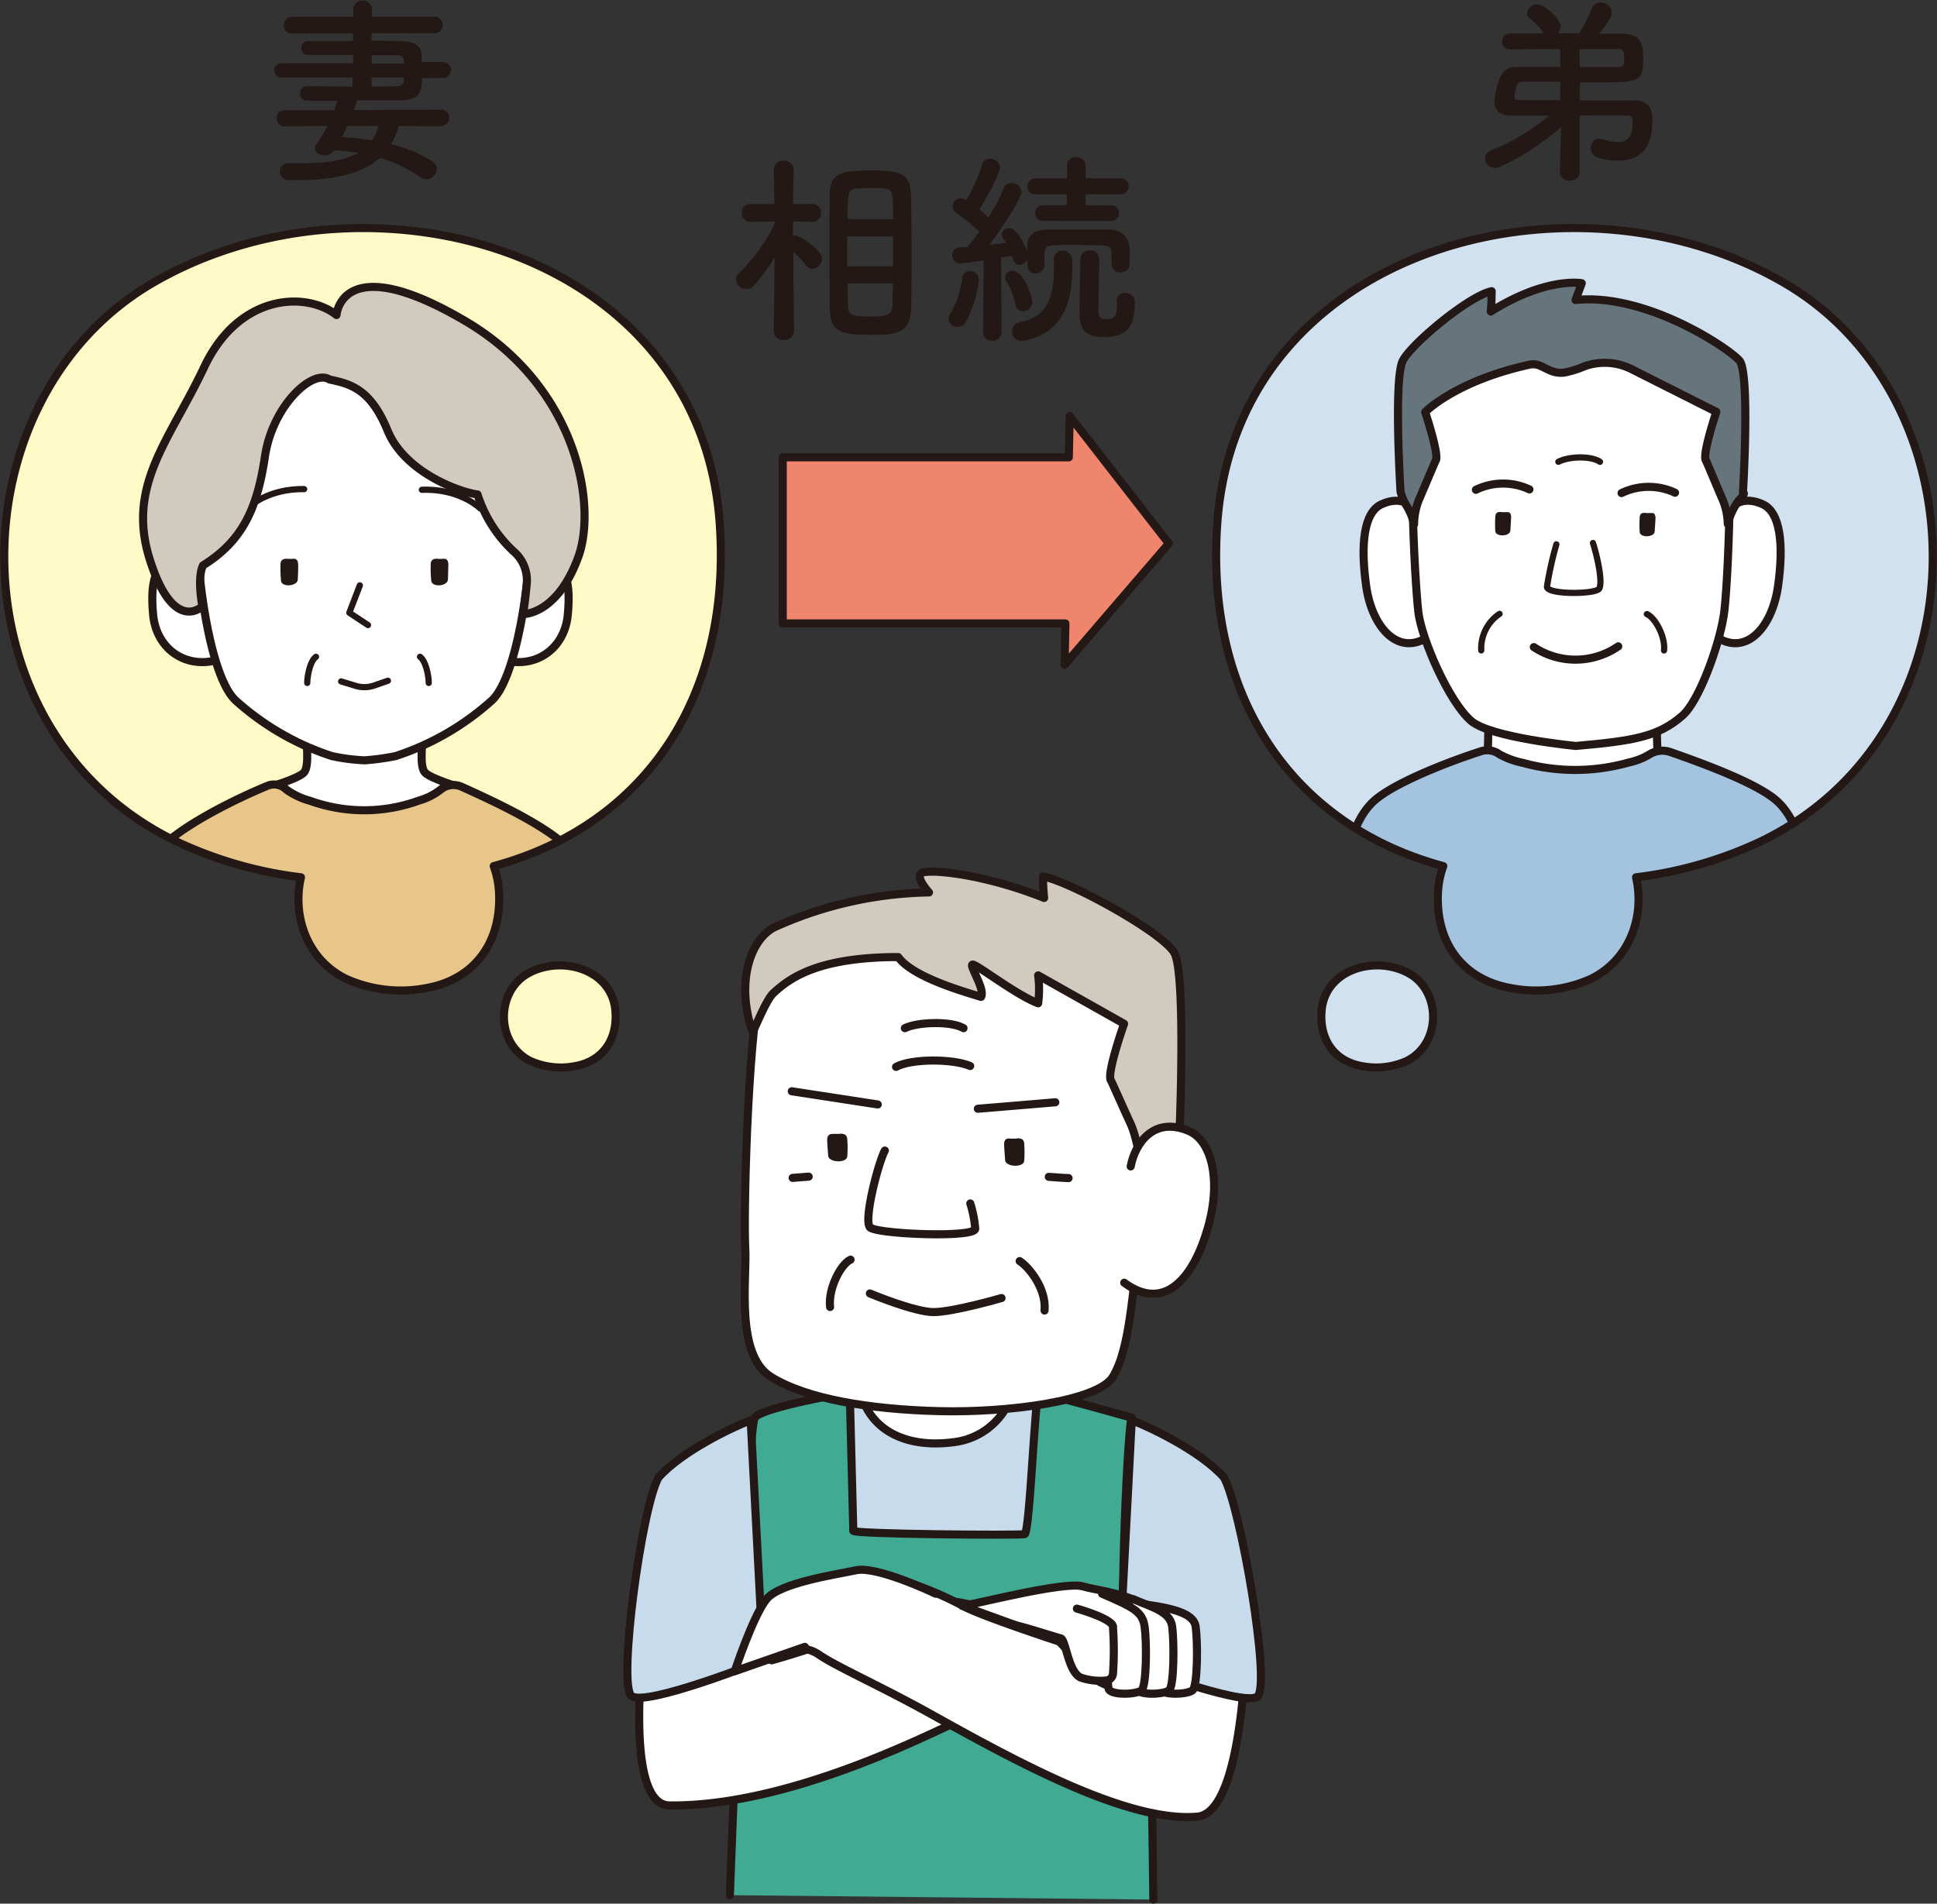 <svg xmlns="http://www.w3.org/2000/svg" viewBox="0 0 311.24 305.95"><rect x="0" y="0" width="311.24" height="305.95" fill="#333333" stroke="none"/><defs><clipPath id="clip-path" transform="translate(-2.38)"><path class="cls-1" d="M0 0h316v306H0z"/></clipPath><clipPath id="clip-path-2" transform="translate(-2.38)"><path class="cls-2" d="M198 83.79c3.35-43.93 56.76-58.22 91-38.36 32.29 18.74 32.64 71.95-3.4 89.66a65.34 65.34 0 01-20.34 5.91c1.42 6.12-.89 13.2-7.25 16.32a21.5 21.5 0 01-12.94 1.47c-7.85-1.41-12.23-7.59-11.6-15.84a14.59 14.59 0 01.82-3.75c-24.78-6.72-38.37-27.82-36.29-55.41z"/></clipPath><clipPath id="clip-path-3" transform="translate(-2.38)"><path class="cls-1" d="M118 83.79c-3.35-43.93-56.76-58.22-91-38.36-32.29 18.74-32.64 71.95 3.4 89.66A65.34 65.34 0 0050.74 141c-1.42 6.12.88 13.2 7.25 16.32a21.5 21.5 0 0012.94 1.47c7.85-1.41 12.23-7.59 11.6-15.84a14.59 14.59 0 00-.82-3.75c24.78-6.72 38.36-27.82 36.29-55.41z"/></clipPath><style>.cls-1,.cls-15,.cls-2{fill:none}.cls-11,.cls-15,.cls-2,.cls-8,.cls-9{stroke:#231815;stroke-linecap:round;stroke-linejoin:round}.cls-11,.cls-2,.cls-8,.cls-9{stroke-width:1.3px}.cls-7{fill:#231815}.cls-8{fill:#c8dbec}.cls-9{fill:#fff}.cls-11{fill:#d1cabf}</style></defs><g id="レイヤー_2" data-name="レイヤー 2"><g clip-path="url(#clip-path)" id="contents"><path d="M198 83.79c3.35-43.93 56.76-58.22 91-38.36 32.29 18.74 32.64 71.95-3.4 89.66a65.34 65.34 0 01-20.34 5.91c1.42 6.12-.89 13.2-7.25 16.32a21.5 21.5 0 01-12.94 1.47c-7.85-1.41-12.23-7.59-11.6-15.84a14.59 14.59 0 01.82-3.75c-24.78-6.72-38.37-27.82-36.29-55.41z" transform="translate(-2.38)" fill="#d1e1ef"/><path d="M92.44 171.34a12 12 0 01-7.21-.81c-5.61-2.76-5.56-11.06-.52-14 5.33-3.1 13.66-.87 14.18 6 .35 4.59-2.08 8.03-6.45 8.81z" fill="#fffac6" stroke-width="1.3" stroke="#231815" stroke-linecap="round" stroke-linejoin="round"/><path d="M118 83.79c-3.35-43.93-56.76-58.22-91-38.36-32.29 18.74-32.64 71.95 3.4 89.66A65.34 65.34 0 0050.74 141c-1.42 6.12.88 13.2 7.25 16.32a21.5 21.5 0 0012.94 1.47c7.85-1.41 12.23-7.59 11.6-15.84a14.59 14.59 0 00-.82-3.75c24.78-6.72 38.36-27.82 36.29-55.41z" transform="translate(-2.38)" fill="#fffac6"/><path class="cls-7" d="M129.91 53.26a1.45 1.45 0 01-1.6 1.37 1.43 1.43 0 01-1.59-1.37l.13-11.9a29.71 29.71 0 01-3.3 4.5 1.64 1.64 0 01-2.9-.95 1.56 1.56 0 01.52-1.07 28.91 28.91 0 005.68-7.84v-.4l-3.75.06a1.44 1.44 0 110-2.87h3.71l-.09-5.51a1.44 1.44 0 011.59-1.43 1.48 1.48 0 011.6 1.43s-.07 2.58-.1 5.51H133a1.44 1.44 0 010 2.87l-3.19-.06v2.31a1.53 1.53 0 01.36-.07c.65 0 4.3 2.32 4.3 3.75a1.7 1.7 0 01-1.57 1.63 1.25 1.25 0 01-1-.55 15.5 15.5 0 00-2.05-2.19c0 5.09.13 12.75.13 12.75zm5.74-12.78c0-3.29 0-6.58.06-9.19 0-3.74 2.28-3.88 6.68-3.88 3.52 0 6.26 0 6.36 3.69.06 2.74.1 6.19.1 9.68 0 3 0 6.06-.07 8.7-.06 3.59-1.79 4.33-5.7 4.33-5.45 0-7.27-.16-7.37-4.26-.03-2.55-.06-5.81-.06-9.07zM145.88 38h-7.36v4.8h7.36zm0-2.77c0-1.08 0-2.09-.07-3-.06-1.92-.23-2-3.52-2-.68 0-1.37 0-2 .07-1.69.09-1.72.61-1.72 4.92zm-7.3 10.33c0 1.21 0 2.35.06 3.32 0 1.86.52 2 4 2 3 0 3.13-.71 3.16-2.11 0-1 0-2.09.07-3.23zm17.66 6.98a1.38 1.38 0 01-1.44-1.27 1.52 1.52 0 01.26-.84 15.28 15.28 0 001.94-5.71 1.21 1.21 0 011.24-1.14 1.41 1.41 0 011.44 1.47 20.49 20.49 0 01-2.12 6.78 1.54 1.54 0 01-1.32.71zm24.73-10v-1c0-1.66 0-2.08-1.63-2.11-1.24 0-3-.07-4.62-.07-4.18 0-4.44 0-4.53 1.63v1.61a1.37 1.37 0 01-2.74 0v-.91a1.4 1.4 0 01-1.24.88c-.36 0-1-.2-1.21-1.47-.49.1-1.07.2-1.76.29l.07 11.87a1.46 1.46 0 01-1.5 1.53 1.41 1.41 0 01-1.47-1.5l.1-11.44c-1.56.23-3.55.49-3.85.49a1.25 1.25 0 01-1.2-1.34 1.13 1.13 0 011-1.21l1.44-.09c.58-.69 1.27-1.53 1.92-2.45a29 29 0 00-3.68-3 1.33 1.33 0 01-.62-1.07 1.31 1.31 0 011.3-1.31 1.94 1.94 0 01.88.3 24.11 24.11 0 002.51-5.64 1.26 1.26 0 011.3-1 1.55 1.55 0 011.63 1.34c0 1.07-2.54 5.64-3.32 6.78.52.42 1 .91 1.47 1.3a35.35 35.35 0 002.47-4.72 1.24 1.24 0 011.21-.82 1.56 1.56 0 011.63 1.44c0 .91-2.81 5.37-5.18 8.5 1-.1 1.92-.23 2.67-.32-.13-.23-.3-.43-.43-.62a1.18 1.18 0 01-.26-.72 1.08 1.08 0 011.18-1c1.43 0 2.67 3 2.9 3.72v-.71c0-1.66 1-2.77 3.13-2.8h10.2a3.1 3.1 0 013.16 3v2.58a1.4 1.4 0 01-1.53 1.3 1.32 1.32 0 01-1.37-1.24zm-15.44 6.38a11.08 11.08 0 00-1.41-3.68 1.43 1.43 0 01-.23-.72 1.11 1.11 0 011.18-1c1.86 0 3.19 4.3 3.19 5a1.51 1.51 0 01-1.5 1.5 1.2 1.2 0 01-1.23-1.13zm1 5.9a1.52 1.52 0 01-1.53-1.59 1.44 1.44 0 011.21-1.44c4.47-.84 5.51-4 5.51-8.8v-1.27a1.33 1.33 0 011.4-1.43 1.52 1.52 0 011.56 1.53v1.24c0 5.21-1.3 10.36-7.62 11.67a2.85 2.85 0 01-.49.06zm3.48-19.32a1.2 1.2 0 01-1.3-1.21 1.26 1.26 0 011.3-1.3h3.79v-1.76h-5a1.22 1.22 0 01-1.32-1.23 1.31 1.31 0 011.34-1.34h5V26.7a1.39 1.39 0 011.46-1.44 1.43 1.43 0 011.53 1.44v1.95h5.64a1.29 1.29 0 010 2.58h-5.64V33h4.11a1.17 1.17 0 011.24 1.23 1.19 1.19 0 01-1.24 1.28zm11.77 12.9a1.24 1.24 0 011.34-1.3 1.45 1.45 0 011.59 1.56c0 3.59-.91 5.51-5 5.51-3.23 0-3.85-1.5-3.85-3.75 0-1.3.07-7.88.13-8.9a1.47 1.47 0 011.53-1.27C179 40.22 179 41.46 179 42c0 1.76-.13 6.1-.13 7.73 0 1.33.36 1.56 1.14 1.56 1.44 0 1.86-.32 1.86-2.54v-.36zM73.17 20.31l-6.71-.07a12.07 12.07 0 01-1.24 2.93 22.21 22.21 0 016.62 2.74 1.45 1.45 0 01.71 1.24 1.68 1.68 0 01-1.63 1.66 1.75 1.75 0 01-1-.32 21.49 21.49 0 00-6.51-3.1c-2.64 2.35-6.82 3.55-13.07 3.55h-1.5a1.41 1.41 0 01-1.5-1.4 1.3 1.3 0 011.43-1.31h2.19c3.94 0 6.9-.49 9-1.67a38.57 38.57 0 00-3.85-.39 1.94 1.94 0 01-1.6.79c-.78 0-1.53-.46-1.53-1.14a1.27 1.27 0 01.3-.75A23.75 23.75 0 0055 20.24l-6.78.07A1.25 1.25 0 0146.84 19a1.27 1.27 0 011.33-1.3h7.89c.2-.49.36-1 .55-1.5h-5a1.08 1.08 0 01-1-1.17 1.08 1.08 0 011-1.18c2.41 0 4.89.07 7.43.07v-1.47H47.59a1.12 1.12 0 01-1.15-1.14 1.1 1.1 0 011.15-1.14h11.53V8.83h-7.43a1 1 0 01-.88-1.08 1.08 1.08 0 011-1.17h7.3v-1.2h-9.8A1.28 1.28 0 0148 4a1.27 1.27 0 011.33-1.3h9.81V1.3a1.53 1.53 0 013 0v1.4h10A1.26 1.26 0 0173.5 4a1.27 1.27 0 01-1.34 1.34H62.09v1.2c1.6 0 3.16 0 4.66.07 2.09 0 3.32.68 3.39 2.28v1.08h3.52a1.29 1.29 0 010 2.57H70.2c0 2.32-.55 3.59-3.42 3.59h-7c-.2.49-.36 1-.56 1.56l13.92-.06a1.31 1.31 0 110 2.61zm-15-.07c-.26.62-.55 1.21-.85 1.79a44.65 44.65 0 014.83.52 8.07 8.07 0 001.07-2.31zm9.1-10.49a.9.9 0 00-1-.88H62.1v1.34h5.2zm-5.18 2.7v1.47c1.4 0 2.77 0 4.17-.07a.93.93 0 001-.91v-.49zm194.12 6.1v9.12a1.45 1.45 0 01-1.6 1.34 1.43 1.43 0 01-1.59-1.31l.19-7.27c-3.39 3.07-9.32 6.55-10.59 6.55a1.57 1.57 0 01-1.62-1.49 1.46 1.46 0 011-1.34 33.74 33.74 0 009.29-5.57h-5.77c-1.56 0-3-.42-3-2.12a11.59 11.59 0 01.72-3.52c.58-1.69 1.33-2.15 3.13-2.18h6.71V7.89c-3.1 0-6.16 0-8.08.06a1.23 1.23 0 01-1.27-1.27 1.28 1.28 0 011.27-1.3h5.48l-.07-.1a9.58 9.58 0 00-2.25-2.32 1.12 1.12 0 01-.42-.84 1.59 1.59 0 011.69-1.4c1.27 0 3.71 2.47 3.71 3.52a1.58 1.58 0 01-.45 1.11h3.39a19.07 19.07 0 002.05-3.95 1.49 1.49 0 011.44-1 1.75 1.75 0 011.82 1.6c0 .88-1.56 2.83-2.05 3.42h3.75c3.22.06 3.32 2 3.32 4.14 0 3.42-.78 3.68-6.16 3.68h-4v2.9h8.64c2 0 3 .91 3 3.06 0 3-.69 6.62-5.58 6.62a11 11 0 01-3.09-.46A1.65 1.65 0 01258 23.7a1.34 1.34 0 011.33-1.41 2.35 2.35 0 01.62.1 8.46 8.46 0 002.38.43c1 0 2.38-.14 2.38-3.26 0-.82-.32-1-1-1zm-3.13-5.41h-5.9c-.68 0-.91.16-1.07.65a7.77 7.77 0 00-.4 1.66c0 .46.3.65.79.65h6.58zm3.13-2.35h6c1.18 0 1.14-.33 1.14-1.47 0-1.36-.29-1.43-1.14-1.43h-6.06z" transform="translate(-2.38)"/><path class="cls-8" d="M168.11 222.28c-3-1.72-9.56-.54-12.89-.52-5.15 0-10.3.16-15.43.51-.86.16-1.81 1.83-2.8 2.08a70.94 70.94 0 00-13.32 4.65l.21 70.49 59 .26-1-71.76c-7.03-2.99-13.54-5.58-13.77-5.71z" transform="translate(-2.38)"/><path class="cls-9" d="M166.2 219.64c.56 0-2.24 6.78-2.55 7.24a11.23 11.23 0 01-8.06 4.91c-8.57 1.14-15.38-2.67-15.38-11.73 0-1.67 25.94-.42 25.99-.42z" transform="translate(-2.38)"/><path d="M185.32 305.3s-.18-14.84-.37-26.67c0-1.67-4.49-6.85-4.51-8.61-.34-20.52 1-42.17 1.41-42.17 0 0-14.29-4-14.92-4s-1.44 22.5-2.29 22.72-28.19 0-27.53-.56l-.57-22.25s-14 2.38-15.26 4.07-4 76.76-4 76.76" fill="#41aa93" stroke-width="1.3" stroke="#231815" stroke-linecap="round" stroke-linejoin="round"/><path class="cls-9" d="M185.61 198.9c-1.38 8.83-1.59 17.73-4.42 22.39-2.37 3.89-16.88 5.79-27.92 5.51s-21.22-1.92-27-5.51-3.86-15.73-4.14-20.7.28-32.06 2.49-42.83c1.14-5.58 17.5-7.38 33.14-6.85 14.53.48 28.08 4.71 29 8 2.48 9.11-.55 30.64-.55 30.64" transform="translate(-2.38)"/><path class="cls-2" d="M144.56 184.92c-1.08 2-3.46 11.27-2.38 12.35s16.9 1.73 16.9.21a18.41 18.41 0 00-.79-4.06" transform="translate(-2.38)"/><path class="cls-2" d="M157.12 178.2l12.45-1.04m-42.35-1.77l13.82 2.12"/><path class="cls-2" d="M163.31 208.62s-7.8 2.26-10.91 2.26-10.25-3-10.25-3" transform="translate(-2.38)"/><path class="cls-11" d="M146.71 153.82c2.25 3.11 9.85 5.36 13.31 6.4.69-1.21-1.9-5-1.38-5.19s6.91 4.84 10.55 6.22a17.08 17.08 0 000-4.49l13.81 7.78s-2.94 8.3-2.08 9.16c.8 1.75 2 4.48 3.13 6.92 1.29 2.88 1.89 8.3 1.89 8.3l6-7.78s1-24.73-.87-28-16.59-11.41-21.09-12.28a31.29 31.29 0 00.17 3.46c-10-4-18.67-4.67-19.71-4s1.21 3.11 1.21 3.11a62.58 62.58 0 00-25 5.68c-4 2.25-5.93 9.28-3.35 16.74.47-.71 2.13-5.07 3.35-6.24 2.49-2.28 6.92-5.79 20.06-5.79z" transform="translate(-2.38)"/><path class="cls-9" d="M184.06 187.47c.69-3.63 3.63-8.12 9.34-5.7 3.56 1.51 5.28 7.64 3.11 15.39-2.27 8.1-6.92 13.83-13.49 9" transform="translate(-2.38)"/><path class="cls-2" d="M166.22 202.68c1.55 1 4.32 4.49 4 7.95m-31.17-8.18c-1.56.69-3.63 4.67-3.29 7.61m38.32-20.72c-.6 0-3.18-.2-3.18-.2" transform="translate(-2.38)"/><path class="cls-2" d="M129.94 189.11l-2.58.2"/><path class="cls-2" d="M158.27 171.33c-2.78-1.19-9.44-1.21-11.91.14m10.84-6.22c-2-1.19-7.45-1-9.43 0" transform="translate(-2.38)"/><path class="cls-7" d="M165.61 183h-.86a2 2 0 00-.49 0c-.41.1-.52.48-.54.83 0 .59.15 2.26.16 2.57 0 1.17 2.94 1.31 3.07.19a17.9 17.9 0 000-2.74.94.94 0 00-.32-.75 1.51 1.51 0 00-1.02-.1zm-28.43-.76h-.86a1.94 1.94 0 00-.49.05c-.41.1-.52.48-.54.83 0 .59.14 2.26.16 2.57 0 1.17 2.93 1.31 3.07.19a16.71 16.71 0 000-2.74.94.94 0 00-.31-.75 1.52 1.52 0 00-1.03-.15z" transform="translate(-2.38)"/><path class="cls-9" d="M171.31 261.17l3.45 5.74-17.08 9.14c-3.33 1.19-27.3 14.32-47.72 14.12-7.66-.08-4-27.37-4-27.37l19.52-3.58a52.87 52.87 0 01.89 7.62c2.79-.67 22-6.92 25.13-8.75 3.81-2.17 8 1.13 13.39.32 2.27-.34 4.58 1.33 6.42 2.76z" transform="translate(-2.38)"/><path class="cls-8" d="M123 228.26c-2.91 1.12-11 4.93-14.8 9.19-2.7 4.72-6.59 33.33-4.35 35.13s21.17-5.74 21.17-5.74z" transform="translate(-2.38)"/><path class="cls-9" d="M131.29 256.52l-4.71 9.2c.67.22 4.17-2 7.4.22 2.7 1.88 10.09 5.14 18.17 9.65 13.94 7.77 31.58 17.35 42.63 16.38 7.62-.68 7.85-29.17 7.85-29.17l-19.52-3.58a53.46 53.46 0 00-.9 7.62c-2.78-.67-22-6.92-25.12-8.75a53.73 53.73 0 00-16.09-5.56c-2.31-.33-7.87 2.56-9.71 3.99z" transform="translate(-2.38)"/><path class="cls-8" d="M184.23 228.26c2.92 1.12 11 4.93 14.81 9.19 2.69 4.72 7.62 33.43 5.38 35.22s-22.21-5.83-22.21-5.83z" transform="translate(-2.38)"/><path class="cls-9" d="M152.71 256.14c-.85-.42-9.54-4.46-12.76-3.77s-12.24 2-14.39 4.63-5.12 11.6-5.12 11.6l11.26-3.92m25.3-6.59c1.67-.14 16.38-4 19.37-3.13 1.61.5 6.08 1 9.07 2.56 2.6 1.32 4.37 5.58 3.07 8.18l-3.92 4.1c-1.33 2.66-6 1.09-7.68-1.37l-4.45-4.73z" transform="translate(-2.38)"/><path class="cls-9" d="M180.33 256.83c3.24 1.37 6 2.05 6.31 4.44s.34 9.55-.51 10.24-5.12.85-5.29-.35-.51-8-.51-8" transform="translate(-2.38)"/><path class="cls-9" d="M184.16 257.58c5.93.72 10 1.47 10.34 3.86s.35 9.55-.51 10.24-5.11.85-5.28-.35-.52-8-.52-8" transform="translate(-2.38)"/><path class="cls-9" d="M184.42 257c3.24 1.37 6 2.05 6.31 4.44s.34 9.55-.51 10.24-5.12.85-5.29-.35-.51-8-.51-8" transform="translate(-2.38)"/><path class="cls-9" d="M179.47 256.15c5.12 2.22 6.49 2.9 6.83 5.29s.34 9.55-.51 10.24-5.12.85-5.3-.35-.51-8-.51-8" transform="translate(-2.38)"/><path class="cls-9" d="M164.29 260.93c1.53.17 7.7 2.18 8.53 2.39s1.19 5.46 3.24 6.31a9.74 9.74 0 004.05.46 1.2 1.2 0 001.11-1.16 52.76 52.76 0 000-7.32c.34-1.36-5.8-3.07-5.8-3.07" transform="translate(-2.38)"/><path fill="#ef856d" stroke-width="1.3" stroke="#231815" stroke-linecap="round" stroke-linejoin="round" d="M187.81 87.35l-15.93-20.48-.14 6.63h-45.97v26.7h45.42l-.13 6.64 16.75-19.49z"/><path d="M218.8 171.34a12 12 0 007.21-.81c5.61-2.76 5.56-11.06.53-14-5.34-3.1-13.67-.87-14.19 6-.35 4.59 2.08 8.03 6.45 8.81z" fill="#d1e1ef" stroke-width="1.3" stroke="#231815" stroke-linecap="round" stroke-linejoin="round"/><g clip-path="url(#clip-path-2)"><path class="cls-9" d="M239.18 116l-.13 5.54-2.26 1.61 16.95 5.01 14.85-4.36-2.26-2.74-.16-4.85-26.99-.21z"/><path class="cls-9" d="M231.67 85.94c-.54-3.1-2.85-6.94-7.33-4.88-2.79 1.29-3.39 6.35-2.44 13.14s5.43 11.81 10.59 7.68m45.82-15.94c.54-3.1 2.85-6.94 7.33-4.88 2.79 1.29 3.39 6.35 2.44 13.14s-5.43 11.81-10.59 7.68" transform="translate(-2.38)"/><path class="cls-9" d="M279.35 98.94c.68-4.19 1.79-28.89 0-38.09-.84-4.48-13.87-6.54-24.37-6.34-10.5-.2-23.91 2.72-24.75 7.2-1.73 9.19-.57 31.09.05 36.65.48 4.22 4.91 14.47 8.51 17.53 3.16 2.69 16.79 4 16.79 4 9.2-.81 13.23-1.46 17.1-4.85 2.64-2.22 5.87-11.04 6.67-16.1z" transform="translate(-2.38)"/><path class="cls-15" d="M258.34 87.27c.85 2.72 1.56 6.42 1 7.34s-8.39 1-8.39-.32a56.37 56.37 0 011.51-6.8" transform="translate(-2.38)"/><path d="M279.62 58.13c-.75-1.4-14.64-11.13-26.46-9.91l1-2.7s-5.66-1.08-14.62 4.55c0 0 .14-1.5.14-3.27-3.6.74-12.72 8.3-14.25 11.11S225.04 79 225.04 79a7.94 7.94 0 001 2.33 10.54 10.54 0 011.18 2.9 10.6 10.6 0 01.94-4.28c.88-2.08 1.87-4.41 2.51-5.9.69-.74-1.67-7.82-1.67-7.82s4.82-5 16.76-7.62c2-.44 3 1.56 5.54 1.28a15.63 15.63 0 003.25-1 9.65 9.65 0 017.63.45l13.6 6.85s-2.35 7.08-1.66 7.82c.64 1.49 1.62 3.82 2.5 5.9a10.6 10.6 0 011 4.29 10.41 10.41 0 011.86-3.88c1.17-1.13.58-1.13.58-1.13s1.1-18.26-.44-21.06z" fill="#66757b" stroke-width="1.3" stroke="#231815" stroke-linecap="round" stroke-linejoin="round"/><path class="cls-15" d="M243.33 98.66a6.69 6.69 0 00-2.94 5.87M267 98.7c1.3.54 3 3.58 2.76 5.84" transform="translate(-2.38)"/><path class="cls-2" d="M239.53 78.72a10 10 0 018.6-.06m14.8.59a10 10 0 018.6-.06" transform="translate(-2.38)"/><path class="cls-15" d="M252.78 74.22c1.63-.87 5.21-1 6.69 0" transform="translate(-2.38)"/><path class="cls-7" d="M243.71 82.32h.67a1.72 1.72 0 01.39 0c.32.09.4.41.42.71 0 .5-.11 1.93-.12 2.2 0 1-2.31 1.11-2.42.16a16.61 16.61 0 010-2.34.84.84 0 01.25-.64 1.14 1.14 0 01.81-.09zm23.2.14h.67a1.72 1.72 0 01.39 0c.32.09.4.41.42.71 0 .5-.12 1.93-.13 2.2 0 1-2.3 1.11-2.41.16a16.61 16.61 0 010-2.34.83.83 0 01.24-.64 1.16 1.16 0 01.82-.09z" transform="translate(-2.38)"/><path class="cls-9" d="M248.84 104a12.1 12.1 0 0013.56-.12" transform="translate(-2.38)"/><path d="M293 163.67a156.64 156.64 0 00-1.3-16c-1.47-9.53-2.53-15.45-6-18.77-3-2.88-11.87-6.13-17.22-8a3.91 3.91 0 00-3.43.34 10.66 10.66 0 01-3.34 1.31 31.61 31.61 0 01-17 .06 13.15 13.15 0 01-3.79-1.39 3.32 3.32 0 00-2.82-.52c-5.2 1.66-14.36 5.19-17.49 8.18-3.47 3.32-4.53 9.24-6 18.77-.64 4.14-1.26 10.24-1.71 16" fill="#a3c3df" stroke-width="1.3" stroke="#231815" stroke-linecap="round" stroke-linejoin="round"/><path class="cls-15" d="M281.6 141.9a17.22 17.22 0 00-1.51 2.75l.5 18.58m-51.14-21.33a17.22 17.22 0 011.51 2.75l-.51 18.58" transform="translate(-2.38)"/></g><path class="cls-2" d="M198 83.79c3.35-43.93 56.76-58.22 91-38.36 32.29 18.74 32.64 71.95-3.4 89.66a65.34 65.34 0 01-20.34 5.91c1.42 6.12-.89 13.2-7.25 16.32a21.5 21.5 0 01-12.94 1.47c-7.85-1.41-12.23-7.59-11.6-15.84a14.59 14.59 0 01.82-3.75c-24.78-6.72-38.37-27.82-36.29-55.41z" transform="translate(-2.38)"/><g clip-path="url(#clip-path-3)"><path class="cls-9" d="M70.69 124.19c-1-1-.37-4.87-.37-7.37H51.56c0 2.5.61 6.37-.37 7.37s-5.77 2.38-5.77 2.38l5 18.37h21l5-18.37s-4.74-1.38-5.73-2.38z" transform="translate(-2.38)"/><path d="M99.36 182.6c-.22-7.54-.67-15.56-1.33-21-1.5-12.51-2.59-20.28-6.14-24.64-3.08-3.78-12.15-8-17.63-10.47a3.23 3.23 0 00-3.5.45 10.06 10.06 0 01-3.42 1.72 25.64 25.64 0 01-17.45.07 12 12 0 01-3.87-1.82 2.81 2.81 0 00-2.89-.68c-5.32 2.18-14.7 6.8-17.9 10.73-3.55 4.36-4.64 12.13-6.14 24.64-.65 5.42-1.3 13.43-1.75 21" fill="#e8c689" stroke-width="1.3" stroke="#231815" stroke-linecap="round" stroke-linejoin="round"/><path class="cls-9" d="M86.4 90.51c.27.08 2.12-1.08 2.76-1.09a4.06 4.06 0 013 1.31c1.85 1.93 1.67 5.56 1.46 8-.5 5.86-5.77 9.21-11.36 7-.01.07 3.57-15.39 4.14-15.22zm-52.21 0c-.27.08-2.12-1.08-2.75-1.09a4.08 4.08 0 00-3 1.31c-1.85 1.93-1.67 5.56-1.46 8 .5 5.86 5.77 9.21 11.36 7 0 .07-3.58-15.39-4.15-15.22z" transform="translate(-2.38)"/><path class="cls-9" d="M61.9 52.69h-1.57c-6.64.14-26.24 3.1-26.24 33.2 0 7.22 2.1 22.77 6.09 26.63a43 43 0 0015.53 9 31.63 31.63 0 005.23.68 38.57 38.57 0 005-.68 43 43 0 0015.53-9c4-3.86 6.1-19.41 6.1-26.63C87.56 56.7 69.09 53 61.9 52.69z" transform="translate(-2.38)"/><path class="cls-15" d="M57.82 94.08l-1.69 4.4 3 1.98"/><path class="cls-7" d="M72.74 89.82h.75a1.55 1.55 0 01.43 0c.36.09.47.46.5.79 0 .57-.06 2.2-.06 2.49 0 1.13-2.52 1.35-2.68.28a18.06 18.06 0 01-.09-2.65.94.94 0 01.25-.74 1.23 1.23 0 01.9-.17zm-24.14 0h.75a1.61 1.61 0 01.44 0c.36.09.46.46.49.79.06.57-.05 2.2-.05 2.49 0 1.13-2.53 1.35-2.69.28a21.34 21.34 0 01-.09-2.65 1 1 0 01.25-.73 1.24 1.24 0 01.9-.18z" transform="translate(-2.38)"/><path class="cls-15" d="M57.2 109.52l2.23.68a4.82 4.82 0 003 0l2.28-.79m14.84-27.69s-3.2-3.22-9.38-3m-28.23 3.11s3.13-3.3 9.31-3.22m18.62 26.95c1 .75 1.4 3.23 1.4 4.2m-18.12-4.2c-1 .75-1.4 3.23-1.4 4.2" transform="translate(-2.38)"/><path class="cls-11" d="M35 90.87c-1 2.09-.1 6.57-.1 6.57S30.3 102 26.47 90s3.14-19.18 8.72-31 16.38-12.2 21.26-8.37c0 0 .73-10.8 20.75 1 18 10.63 21.09 29.63 18.12 37.83-3.39 9.38-8.88 9.24-8.88 9.24s.37-2.49.59-5a6.11 6.11 0 00-2.18-5.13 21.43 21.43 0 01-5.74-9.1c-2.78-.35-11.68-3.49-14.46-10.29s-6.11-7.49-9.33-8.19c-2.7-1.74-9.15 4.19-10.37 12.38S41.46 86.86 35 90.87z" transform="translate(-2.38)"/></g><path class="cls-2" d="M118 83.79c-3.35-43.93-56.76-58.22-91-38.36-32.29 18.74-32.64 71.95 3.4 89.66A65.34 65.34 0 0050.74 141c-1.42 6.12.88 13.2 7.25 16.32a21.5 21.5 0 0012.94 1.47c7.85-1.41 12.23-7.59 11.6-15.84a14.59 14.59 0 00-.82-3.75c24.78-6.72 38.36-27.82 36.29-55.41z" transform="translate(-2.38)"/></g></g></svg>